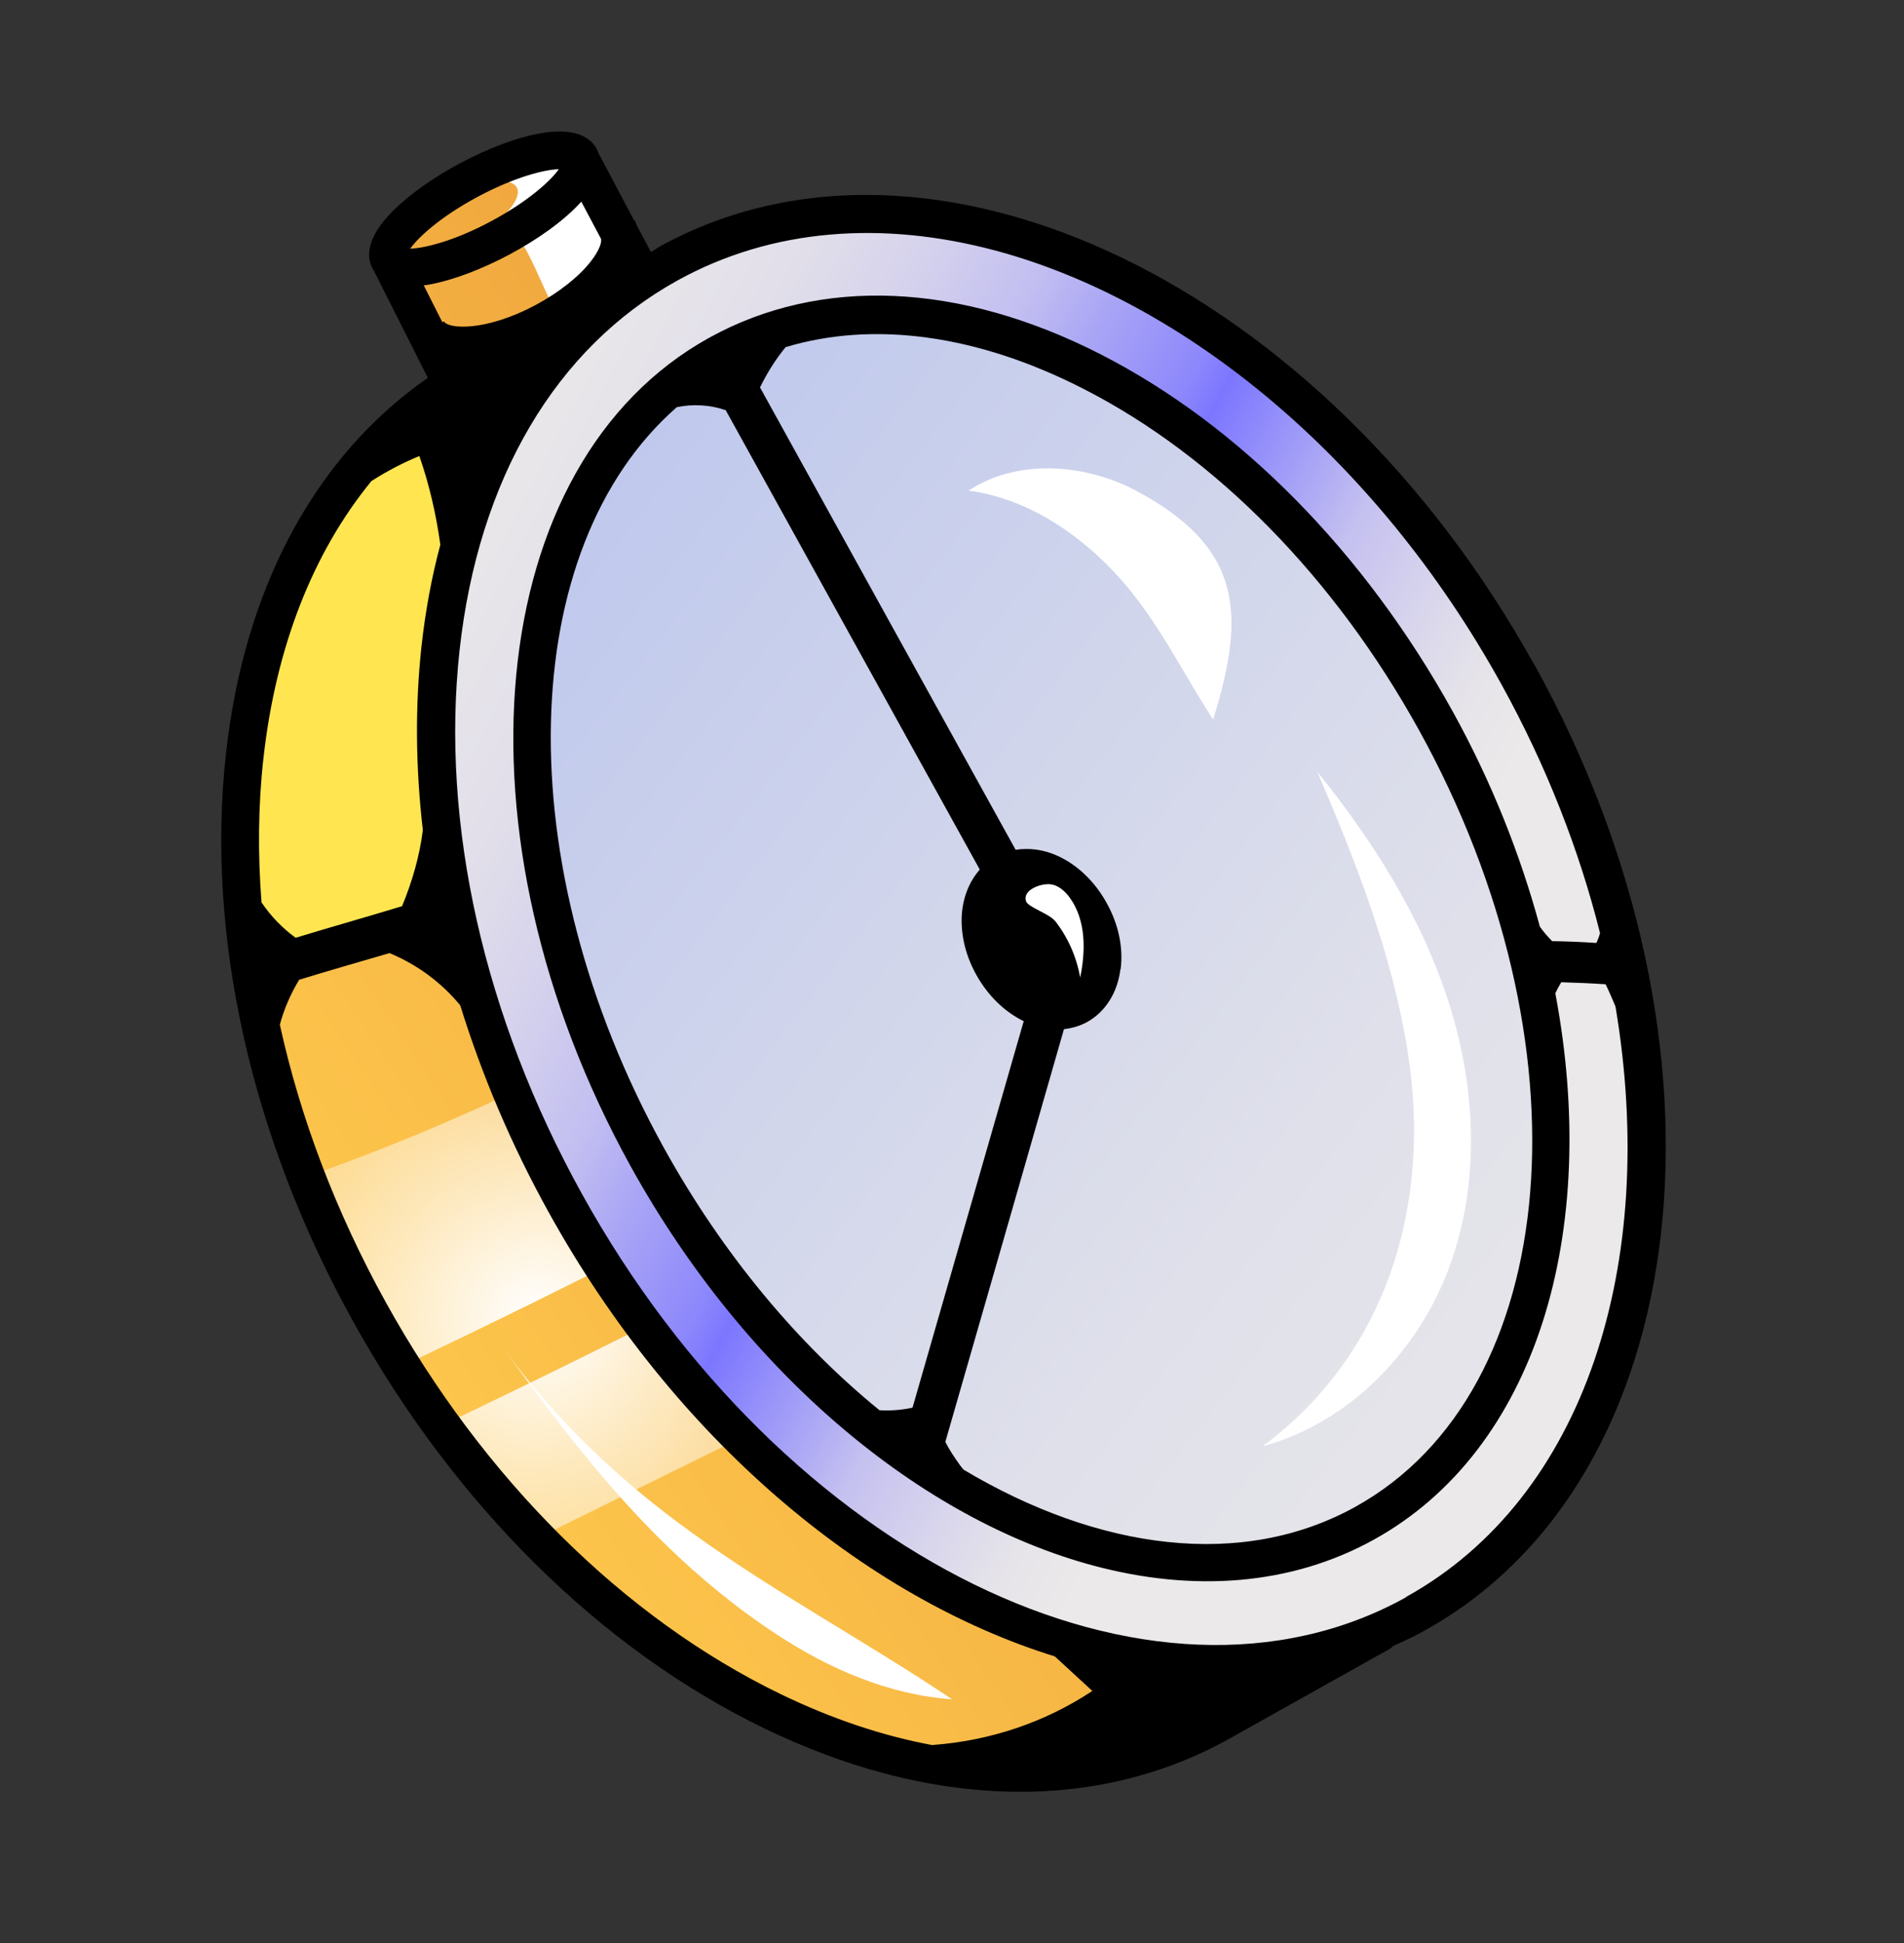 <svg xmlns="http://www.w3.org/2000/svg" width="100" height="102" viewBox="0 0 100 102" fill="none"><rect x="0" y="0" width="100" height="102" fill="#333333" stroke="none"/><path d="M66.981 85.079C65.778 87.252 64.299 89.371 62.188 90.68C60.519 91.734 58.541 92.198 56.589 92.451C51.936 93.047 47.145 92.498 42.758 90.867C40.632 90.07 38.602 89.029 36.682 87.81C34.874 86.674 33.172 85.379 31.555 83.993C27.413 80.441 23.851 76.235 20.996 71.588C15.933 63.398 13.037 53.843 12.896 44.209C12.82 38.815 13.606 33.29 16.134 28.532C17.97 25.08 20.965 22.404 23.328 19.341C23.437 19.205 23.542 19.046 23.525 18.876C23.499 18.704 23.355 18.582 23.229 18.476C22.062 17.459 21.486 15.938 20.943 14.489C20.829 14.178 20.718 13.859 20.753 13.537C20.795 13.186 21.011 12.881 21.229 12.608C22.642 10.813 24.521 9.401 26.629 8.527C27.316 8.245 28.052 8.008 28.803 8.064C30.463 8.167 31.737 9.595 32.439 11.109C33.132 12.62 33.448 14.299 34.248 15.755C36.558 19.925 41.207 18.221 44.978 17.978C49.524 17.705 54.095 17.957 58.571 18.753C62.298 19.41 66.148 20.535 68.785 23.25C71.489 26.024 72.492 30.009 73.07 33.84C74.08 40.581 74.074 47.443 73.799 54.264C73.359 64.871 72.149 75.801 66.981 85.079Z" fill="url(#paint0_linear_4594_1988)"></path><path d="M28.901 15.74C28.954 15.848 29.035 15.973 29.159 15.975C29.219 15.981 29.28 15.946 29.329 15.917C30.462 15.32 31.53 14.582 32.502 13.734C32.626 13.622 32.749 13.511 32.8 13.358C32.849 13.175 32.796 12.985 32.729 12.812C32.14 11.184 31.536 9.034 30.134 7.892C29.344 7.246 28.553 7.148 27.641 7.535C26.999 7.808 26.386 8.203 25.8 8.574C25.488 8.77 24.522 9.712 24.194 9.696C24.81 9.717 25.432 9.676 26.047 9.582C26.317 9.541 26.611 9.485 26.869 9.606C27.759 10.03 26.614 11.214 26.24 11.528C27.517 12.212 28.232 14.526 28.888 15.748L28.901 15.74Z" fill="white"></path><path d="M20.761 71.887C25.769 69.502 30.761 67.061 35.679 64.507C35.02 63.181 34.466 61.811 34.048 60.395L28.533 56.556C24.407 58.588 20.154 60.357 15.813 61.876C17.101 65.378 18.766 68.744 20.758 71.897L20.761 71.887Z" fill="url(#paint1_radial_4594_1988)"></path><path d="M22.88 74.991C23.162 75.367 23.435 75.74 23.72 76.107C25.031 77.783 26.445 79.383 27.997 80.855C33.028 78.383 38.062 75.902 43.093 73.43C40.963 71.834 39.104 69.886 37.576 67.707C32.728 70.228 27.82 72.629 22.883 74.982L22.88 74.991Z" fill="url(#paint2_radial_4594_1988)"></path><path d="M13.163 48.121C11.25 40.113 13.355 31.256 18.663 24.965C19.423 24.061 20.29 23.186 21.414 22.814C22.539 22.442 23.962 22.772 24.512 23.81C24.919 24.571 24.775 25.495 24.629 26.346C23.532 32.606 23.194 38.582 22.908 44.903C22.805 47.257 21.871 48 19.738 48.775C17.487 49.6 13.96 51.482 13.153 48.118L13.163 48.121Z" fill="#FFE650"></path><path d="M74.322 84.745C88.148 77.096 90.578 55.025 79.748 35.448C68.918 15.871 48.931 6.2 35.104 13.849C21.278 21.497 18.849 43.568 29.678 63.145C40.508 82.722 60.495 92.393 74.322 84.745Z" fill="url(#paint3_linear_4594_1988)"></path><path d="M71.684 79.976C83.123 73.648 84.798 54.783 75.425 37.839C66.053 20.896 49.182 12.29 37.742 18.618C26.303 24.945 24.628 43.81 34.001 60.754C43.374 77.698 60.245 86.303 71.684 79.976Z" fill="url(#paint4_linear_4594_1988)"></path><path d="M80.611 34.949C69.537 14.92 48.898 5.052 34.613 12.964C34.466 13.049 34.336 13.149 34.189 13.234L33.439 11.822C33.404 11.719 33.367 11.626 33.325 11.553L33.3 11.567L31.424 8.021C31.424 8.021 31.383 7.906 31.35 7.835C30.397 6.058 26.894 7.117 24.177 8.563C22.752 9.32 21.498 10.216 20.637 11.073C19.193 12.518 19.254 13.528 19.574 14.111C19.602 14.16 19.64 14.212 19.669 14.261L19.659 14.258L22.471 19.836C16.571 23.928 12.821 30.854 11.863 39.604C10.816 49.117 13.175 59.667 18.519 69.319C23.854 78.969 31.536 86.576 40.153 90.738C42.234 91.741 44.312 92.526 46.36 93.074C52.909 94.829 59.203 94.249 64.517 91.303L72.994 86.556C73.068 86.513 73.112 86.463 73.169 86.406C73.721 86.16 74.276 85.905 74.813 85.604C89.095 77.701 91.704 54.982 80.62 34.951L80.611 34.949ZM25.103 10.323C27.083 9.27 28.632 8.898 29.35 8.883C28.933 9.475 27.775 10.552 25.792 11.615C23.809 12.678 22.265 13.031 21.545 13.055C21.962 12.463 23.12 11.386 25.103 10.323ZM22.25 14.983C22.388 14.969 22.529 14.944 22.683 14.913C23.875 14.674 25.316 14.128 26.74 13.37C28.164 12.613 29.6 11.621 30.53 10.586L31.569 12.542C31.605 12.717 31.494 13.133 31.023 13.731C30.393 14.536 29.343 15.362 28.146 16.004C25.463 17.439 23.523 17.261 23.317 16.874L23.233 16.914L22.252 14.974L22.25 14.983ZM13.736 47.373C13.534 44.804 13.56 42.274 13.834 39.822C14.483 33.96 16.447 28.989 19.508 25.254C20.307 24.743 21.152 24.297 22.024 23.94C22.551 25.448 22.908 27.014 23.127 28.594C22.676 30.275 22.346 32.05 22.14 33.9C21.796 37.037 21.826 40.286 22.208 43.577C22.037 44.949 21.645 46.294 21.117 47.571C19.256 48.138 17.387 48.662 15.527 49.23C14.834 48.724 14.217 48.092 13.736 47.373ZM48.987 91.615C46.373 91.132 43.703 90.24 41.008 88.938C32.76 84.948 25.392 77.631 20.251 68.344C17.642 63.628 15.775 58.697 14.698 53.791C14.921 52.961 15.269 52.163 15.713 51.434C17.293 50.946 18.872 50.499 20.457 50.034C21.892 50.625 23.182 51.571 24.173 52.779C25.312 56.449 26.852 60.091 28.805 63.617C35.404 75.541 45.385 83.847 55.401 86.956C56.058 87.556 56.713 88.167 57.37 88.767C54.887 90.421 51.967 91.388 48.99 91.605L48.987 91.615ZM73.83 83.86C60.508 91.234 41.1 81.716 30.554 62.657C25.412 53.37 23.137 43.236 24.137 34.134C25.125 25.154 29.188 18.261 35.581 14.725C40.563 11.971 46.394 11.576 52.296 13.158C62.177 15.805 72.261 23.994 78.858 35.928C81.228 40.218 82.944 44.632 84.035 48.983C83.986 49.167 83.92 49.335 83.844 49.501C83.072 49.45 82.293 49.417 81.52 49.407C81.284 49.167 81.069 48.923 80.875 48.644C79.854 44.881 78.352 41.062 76.294 37.343C71.661 28.979 65.1 22.324 57.805 18.599C50.383 14.809 43.082 14.509 37.25 17.729C25.35 24.314 23.499 43.819 33.122 61.223C39.213 72.224 48.451 79.783 57.434 82.19C62.65 83.587 67.784 83.244 72.159 80.824C80.717 76.088 84.058 64.663 81.687 52.143C81.783 51.941 81.885 51.751 81.998 51.564C82.778 51.587 83.556 51.619 84.329 51.671C84.517 52.052 84.68 52.448 84.846 52.834C87.12 66.333 83.255 78.631 73.836 83.841L73.83 83.86ZM58.856 50.881C59.004 49.751 58.745 48.511 58.121 47.402C57.509 46.286 56.595 45.409 55.562 44.936C54.826 44.594 54.054 44.501 53.341 44.61C48.864 36.515 44.383 28.43 39.916 20.338C40.282 19.587 40.733 18.87 41.259 18.224C45.908 16.829 51.341 17.571 56.887 20.403C63.828 23.94 70.093 30.308 74.528 38.33C83.615 54.761 82.121 73.048 71.182 79.103C65.237 82.396 57.702 81.382 50.606 77.151C50.544 77.072 50.48 77.003 50.428 76.927C50.148 76.541 49.866 76.124 49.65 75.694C51.729 68.476 53.811 61.248 55.88 54.028C56.308 53.977 56.722 53.86 57.099 53.651C58.047 53.128 58.69 52.12 58.844 50.888L58.856 50.881ZM50.546 47.702C50.398 48.832 50.656 50.071 51.28 51.18C51.881 52.263 52.759 53.119 53.767 53.607C51.819 60.373 49.874 67.13 47.927 73.896C47.355 74.023 46.774 74.064 46.192 74.032C41.909 70.545 37.976 65.867 34.87 60.263C26.587 45.278 27.1 28.758 35.549 21.373C36.403 21.198 37.3 21.252 38.115 21.533C42.567 29.569 47.006 37.612 51.458 45.648C50.981 46.193 50.659 46.893 50.546 47.702Z" fill="black"></path><path d="M55.392 48.317C56.08 49.185 56.538 50.218 56.731 51.316C57.026 49.904 57.036 48.323 56.202 47.147C55.96 46.813 55.631 46.497 55.224 46.429C54.731 46.339 53.682 46.699 53.89 47.314C53.994 47.621 55.102 47.97 55.389 48.327L55.392 48.317Z" fill="white"></path><path d="M35.004 81.128C31.808 78.025 29.124 74.48 26.417 70.752C29.169 74.544 32.541 77.725 36.333 80.459C40.714 83.621 45.502 86.188 50.005 89.206C46.712 88.976 43.574 87.628 40.81 85.811C38.66 84.406 36.763 82.832 35.004 81.128Z" fill="white"></path><path d="M66.293 75.94C72.893 71.052 75.18 63.175 73.947 55.297C73.148 50.166 71.236 45.285 69.182 40.51C72.135 44.169 74.694 48.22 76.113 52.699C77.532 57.179 77.744 62.143 76.108 66.55C74.472 70.957 70.835 74.714 66.296 75.93L66.293 75.94Z" fill="white"></path><path d="M59.575 25.709C56.871 24.323 53.404 24.087 50.866 25.757C53.906 26.157 56.621 27.962 58.696 30.226C60.77 32.49 62.056 35.226 63.714 37.772C65.462 32.174 65.244 28.699 59.575 25.709Z" fill="white"></path><defs><linearGradient id="paint0_linear_4594_1988" x1="127.242" y1="-5.552" x2="-42.535" y2="107.198" gradientUnits="userSpaceOnUse"><stop offset="0.14" stop-color="#E68E32"></stop><stop offset="0.27" stop-color="#E99535"></stop><stop offset="0.46" stop-color="#F1AA3F"></stop><stop offset="0.68" stop-color="#FFCB4E"></stop></linearGradient><radialGradient id="paint1_radial_4594_1988" cx="0" cy="0" r="1" gradientUnits="userSpaceOnUse" gradientTransform="translate(28.278 69.127) rotate(26.36) scale(32.7 32.7)"><stop stop-color="white"></stop><stop offset="0.25" stop-color="white" stop-opacity="0.63"></stop><stop offset="0.5" stop-color="white" stop-opacity="0.29"></stop><stop offset="0.68" stop-color="white" stop-opacity="0.08"></stop><stop offset="0.76" stop-color="white" stop-opacity="0"></stop></radialGradient><radialGradient id="paint2_radial_4594_1988" cx="0" cy="0" r="1" gradientUnits="userSpaceOnUse" gradientTransform="translate(28.279 69.127) rotate(26.36) scale(32.7 32.7)"><stop stop-color="white"></stop><stop offset="0.25" stop-color="white" stop-opacity="0.63"></stop><stop offset="0.5" stop-color="white" stop-opacity="0.29"></stop><stop offset="0.68" stop-color="white" stop-opacity="0.08"></stop><stop offset="0.76" stop-color="white" stop-opacity="0"></stop></radialGradient><linearGradient id="paint3_linear_4594_1988" x1="112.152" y1="79.67" x2="-55.062" y2="-8.782" gradientUnits="userSpaceOnUse"><stop offset="0.25" stop-color="#EBE9E9"></stop><stop offset="0.27" stop-color="#E6E4E9"></stop><stop offset="0.29" stop-color="#DAD7EC"></stop><stop offset="0.32" stop-color="#C5C1F0"></stop><stop offset="0.34" stop-color="#A7A3F6"></stop><stop offset="0.37" stop-color="#7C76FF"></stop><stop offset="0.38" stop-color="#8D88FB"></stop><stop offset="0.41" stop-color="#AAA6F5"></stop><stop offset="0.43" stop-color="#C2BEF1"></stop><stop offset="0.46" stop-color="#D4D1ED"></stop><stop offset="0.49" stop-color="#E1DEEA"></stop><stop offset="0.53" stop-color="#E8E6E9"></stop><stop offset="0.61" stop-color="#EBE9E9"></stop></linearGradient><linearGradient id="paint4_linear_4594_1988" x1="106.666" y1="89.598" x2="-29.858" y2="-16.336" gradientUnits="userSpaceOnUse"><stop offset="0.11" stop-color="#EBE9E9"></stop><stop offset="0.28" stop-color="#DFE0EA"></stop><stop offset="0.57" stop-color="#C0C9ED"></stop><stop offset="0.88" stop-color="#9AADF2"></stop></linearGradient></defs></svg>